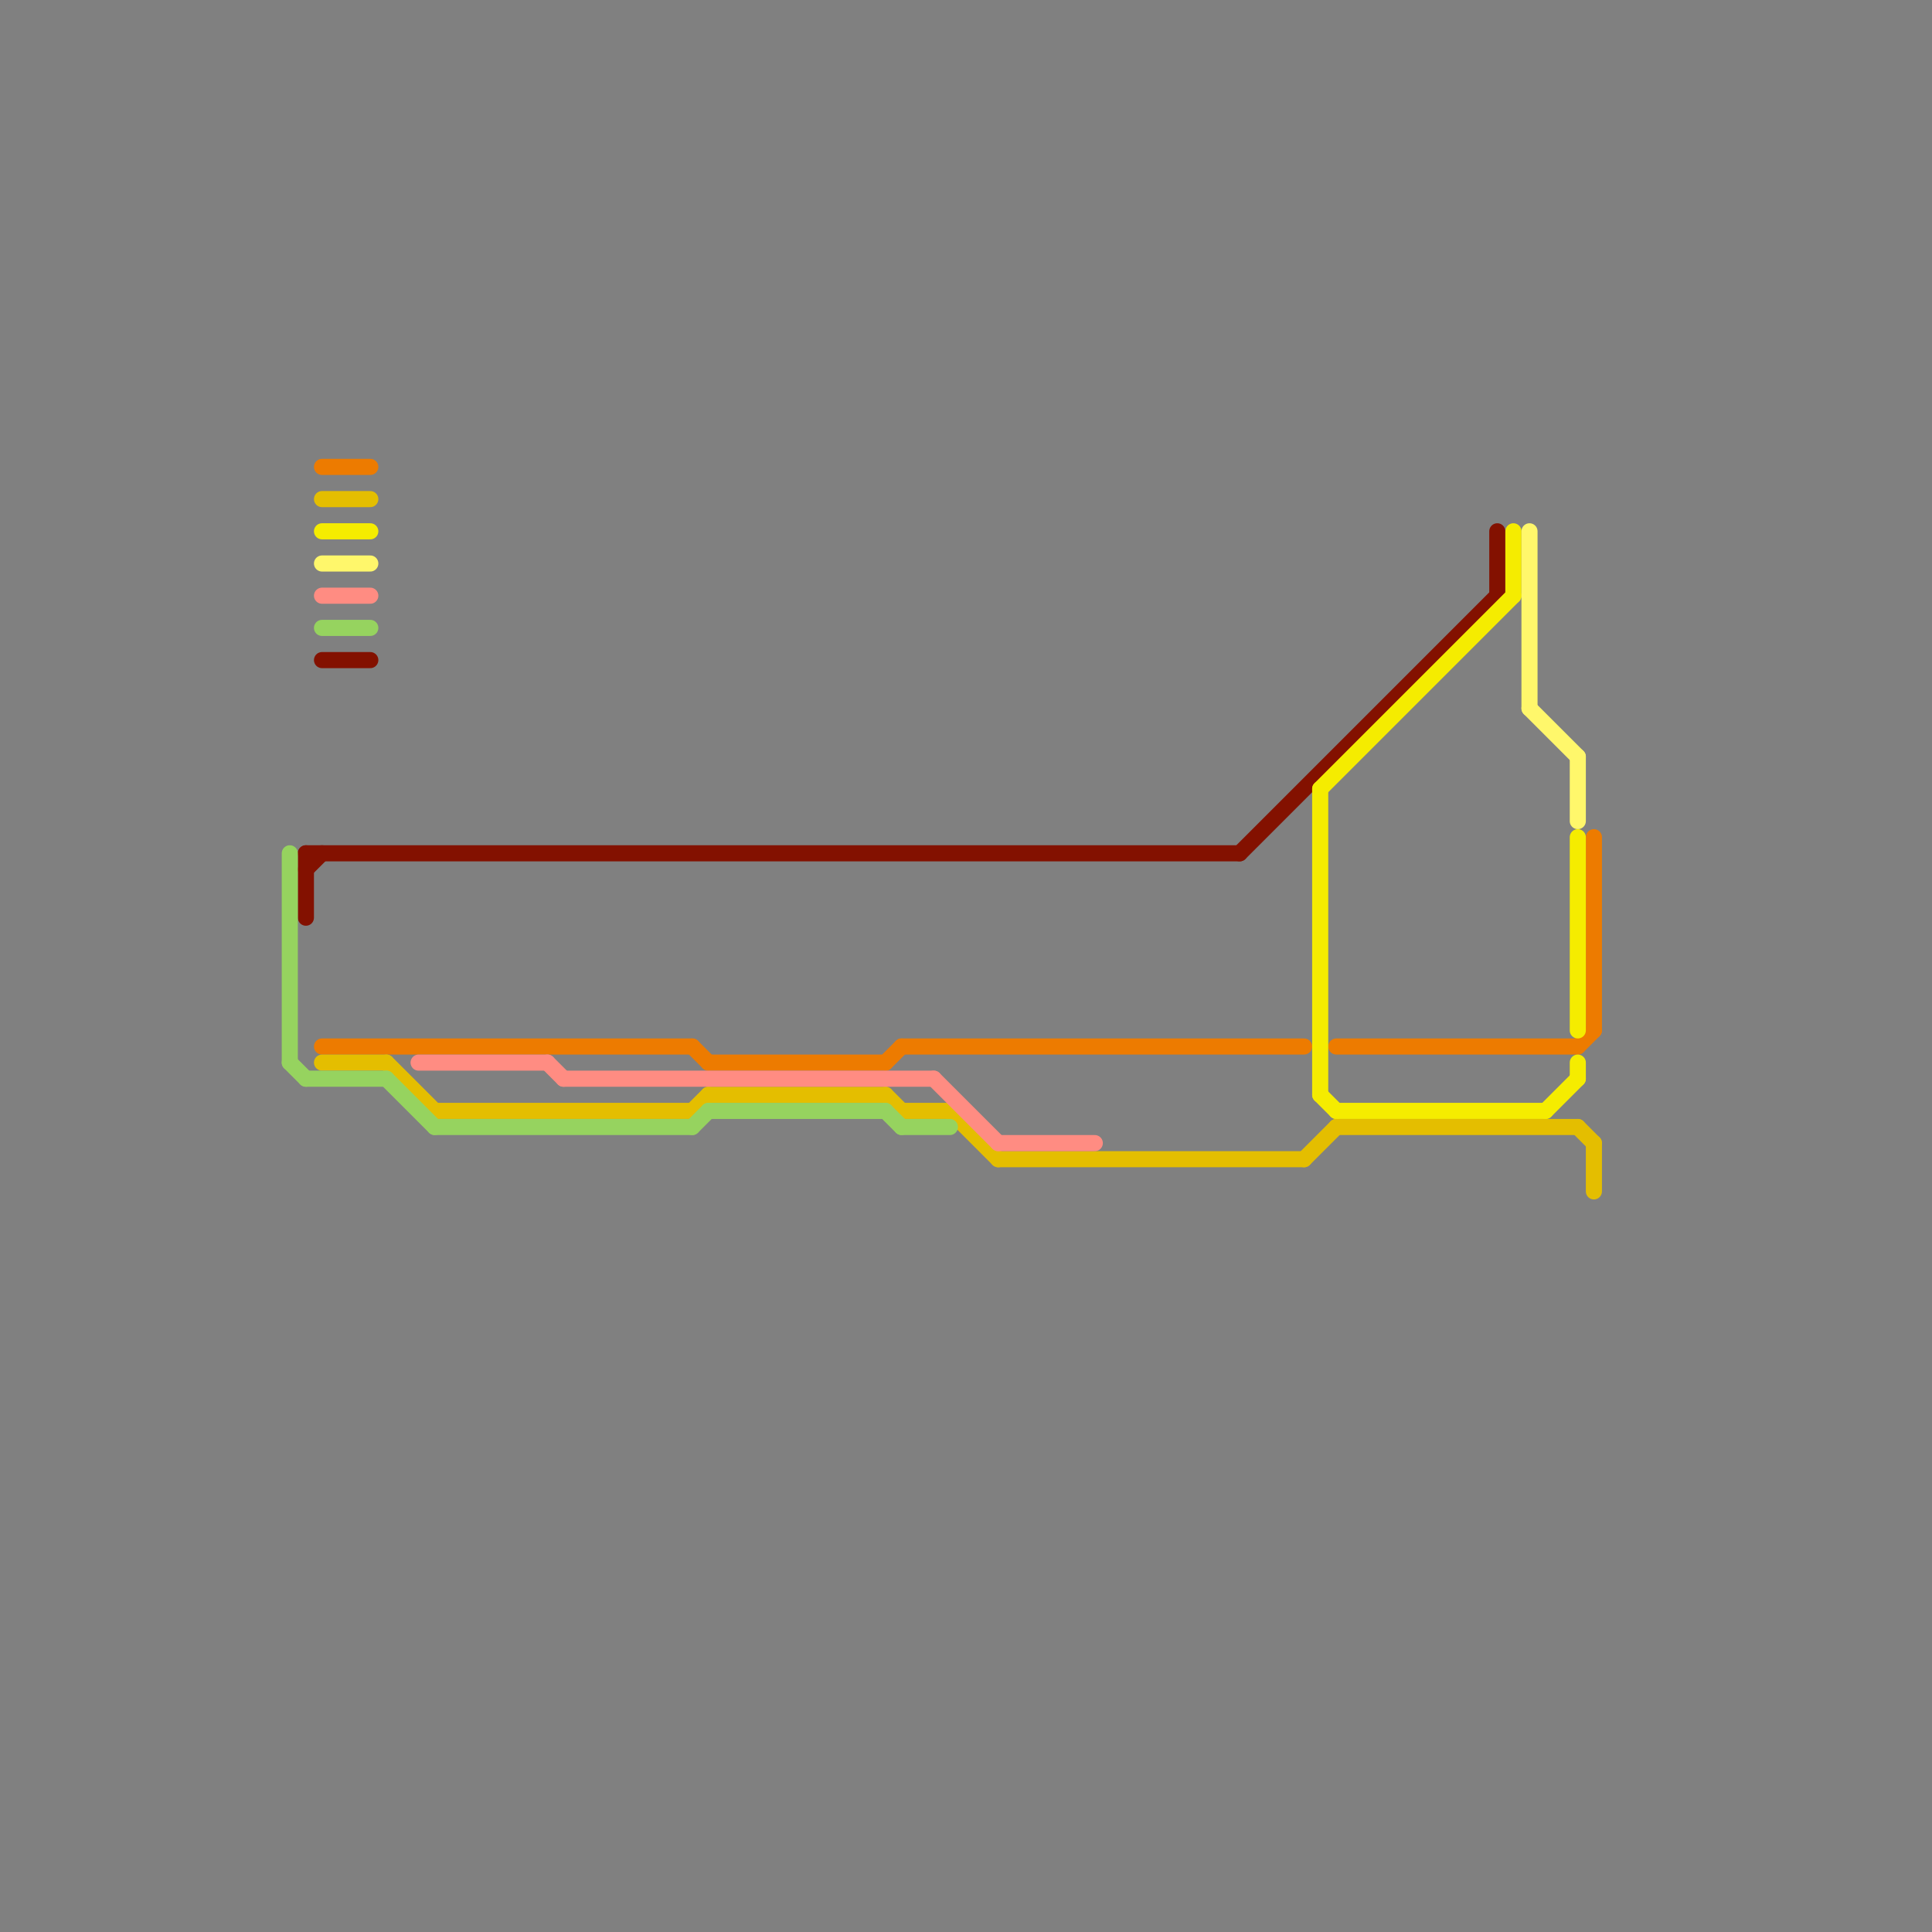 
<svg version="1.1" xmlns="http://www.w3.org/2000/svg" viewBox="0 0 120 120">
<rect x="0" y="0" width="120" height="120" fill="#808080" stroke="none"/>
<style>text { font: 1px Helvetica; font-weight: 600; white-space: pre; dominant-baseline: central; } line { stroke-width: 1; fill: none; stroke-linecap: round; stroke-linejoin: round; } .c0 { stroke: #831100 } .c1 { stroke: #ed7b00 } .c2 { stroke: #f5ec00 } .c3 { stroke: #e4be00 } .c4 { stroke: #fff76b } .c5 { stroke: #ff8c82 } .c6 { stroke: #96d35f } .w1 { stroke-width: 1; }</style><defs><g id="wm-xf"><circle r="1.2" fill="#000"/><circle r="0.9" fill="#fff"/><circle r="0.6" fill="#000"/><circle r="0.3" fill="#fff"/></g><g id="wm"><circle r="0.6" fill="#000"/><circle r="0.3" fill="#fff"/></g></defs><line class="c0 " x1="20" y1="41" x2="23" y2="41"/><line class="c0 " x1="77" y1="53" x2="93" y2="37"/><line class="c0 " x1="19" y1="53" x2="19" y2="57"/><line class="c0 " x1="19" y1="54" x2="20" y2="53"/><line class="c0 " x1="93" y1="33" x2="93" y2="37"/><line class="c0 " x1="19" y1="53" x2="77" y2="53"/><line class="c1 " x1="98" y1="65" x2="99" y2="64"/><line class="c1 " x1="99" y1="52" x2="99" y2="64"/><line class="c1 " x1="43" y1="65" x2="44" y2="66"/><line class="c1 " x1="83" y1="65" x2="98" y2="65"/><line class="c1 " x1="56" y1="65" x2="81" y2="65"/><line class="c1 " x1="44" y1="66" x2="55" y2="66"/><line class="c1 " x1="20" y1="29" x2="23" y2="29"/><line class="c1 " x1="20" y1="65" x2="43" y2="65"/><line class="c1 " x1="55" y1="66" x2="56" y2="65"/><line class="c2 " x1="96" y1="69" x2="98" y2="67"/><line class="c2 " x1="83" y1="69" x2="96" y2="69"/><line class="c2 " x1="98" y1="52" x2="98" y2="64"/><line class="c2 " x1="82" y1="68" x2="83" y2="69"/><line class="c2 " x1="94" y1="33" x2="94" y2="37"/><line class="c2 " x1="82" y1="49" x2="94" y2="37"/><line class="c2 " x1="20" y1="33" x2="23" y2="33"/><line class="c2 " x1="98" y1="66" x2="98" y2="67"/><line class="c2 " x1="82" y1="49" x2="82" y2="68"/><line class="c3 " x1="59" y1="69" x2="62" y2="72"/><line class="c3 " x1="27" y1="69" x2="43" y2="69"/><line class="c3 " x1="62" y1="72" x2="81" y2="72"/><line class="c3 " x1="24" y1="66" x2="27" y2="69"/><line class="c3 " x1="99" y1="71" x2="99" y2="74"/><line class="c3 " x1="20" y1="66" x2="24" y2="66"/><line class="c3 " x1="56" y1="69" x2="59" y2="69"/><line class="c3 " x1="83" y1="70" x2="98" y2="70"/><line class="c3 " x1="81" y1="72" x2="83" y2="70"/><line class="c3 " x1="43" y1="69" x2="44" y2="68"/><line class="c3 " x1="20" y1="31" x2="23" y2="31"/><line class="c3 " x1="55" y1="68" x2="56" y2="69"/><line class="c3 " x1="98" y1="70" x2="99" y2="71"/><line class="c3 " x1="44" y1="68" x2="55" y2="68"/><line class="c4 " x1="20" y1="35" x2="23" y2="35"/><line class="c4 " x1="95" y1="33" x2="95" y2="44"/><line class="c4 " x1="95" y1="44" x2="98" y2="47"/><line class="c4 " x1="98" y1="47" x2="98" y2="51"/><line class="c5 " x1="35" y1="67" x2="58" y2="67"/><line class="c5 " x1="26" y1="66" x2="34" y2="66"/><line class="c5 " x1="62" y1="71" x2="68" y2="71"/><line class="c5 " x1="34" y1="66" x2="35" y2="67"/><line class="c5 " x1="58" y1="67" x2="62" y2="71"/><line class="c5 " x1="20" y1="37" x2="23" y2="37"/><line class="c6 " x1="19" y1="67" x2="24" y2="67"/><line class="c6 " x1="27" y1="70" x2="43" y2="70"/><line class="c6 " x1="24" y1="67" x2="27" y2="70"/><line class="c6 " x1="18" y1="53" x2="18" y2="66"/><line class="c6 " x1="55" y1="69" x2="56" y2="70"/><line class="c6 " x1="44" y1="69" x2="55" y2="69"/><line class="c6 " x1="18" y1="66" x2="19" y2="67"/><line class="c6 " x1="56" y1="70" x2="59" y2="70"/><line class="c6 " x1="43" y1="70" x2="44" y2="69"/><line class="c6 " x1="20" y1="39" x2="23" y2="39"/>
</svg>
